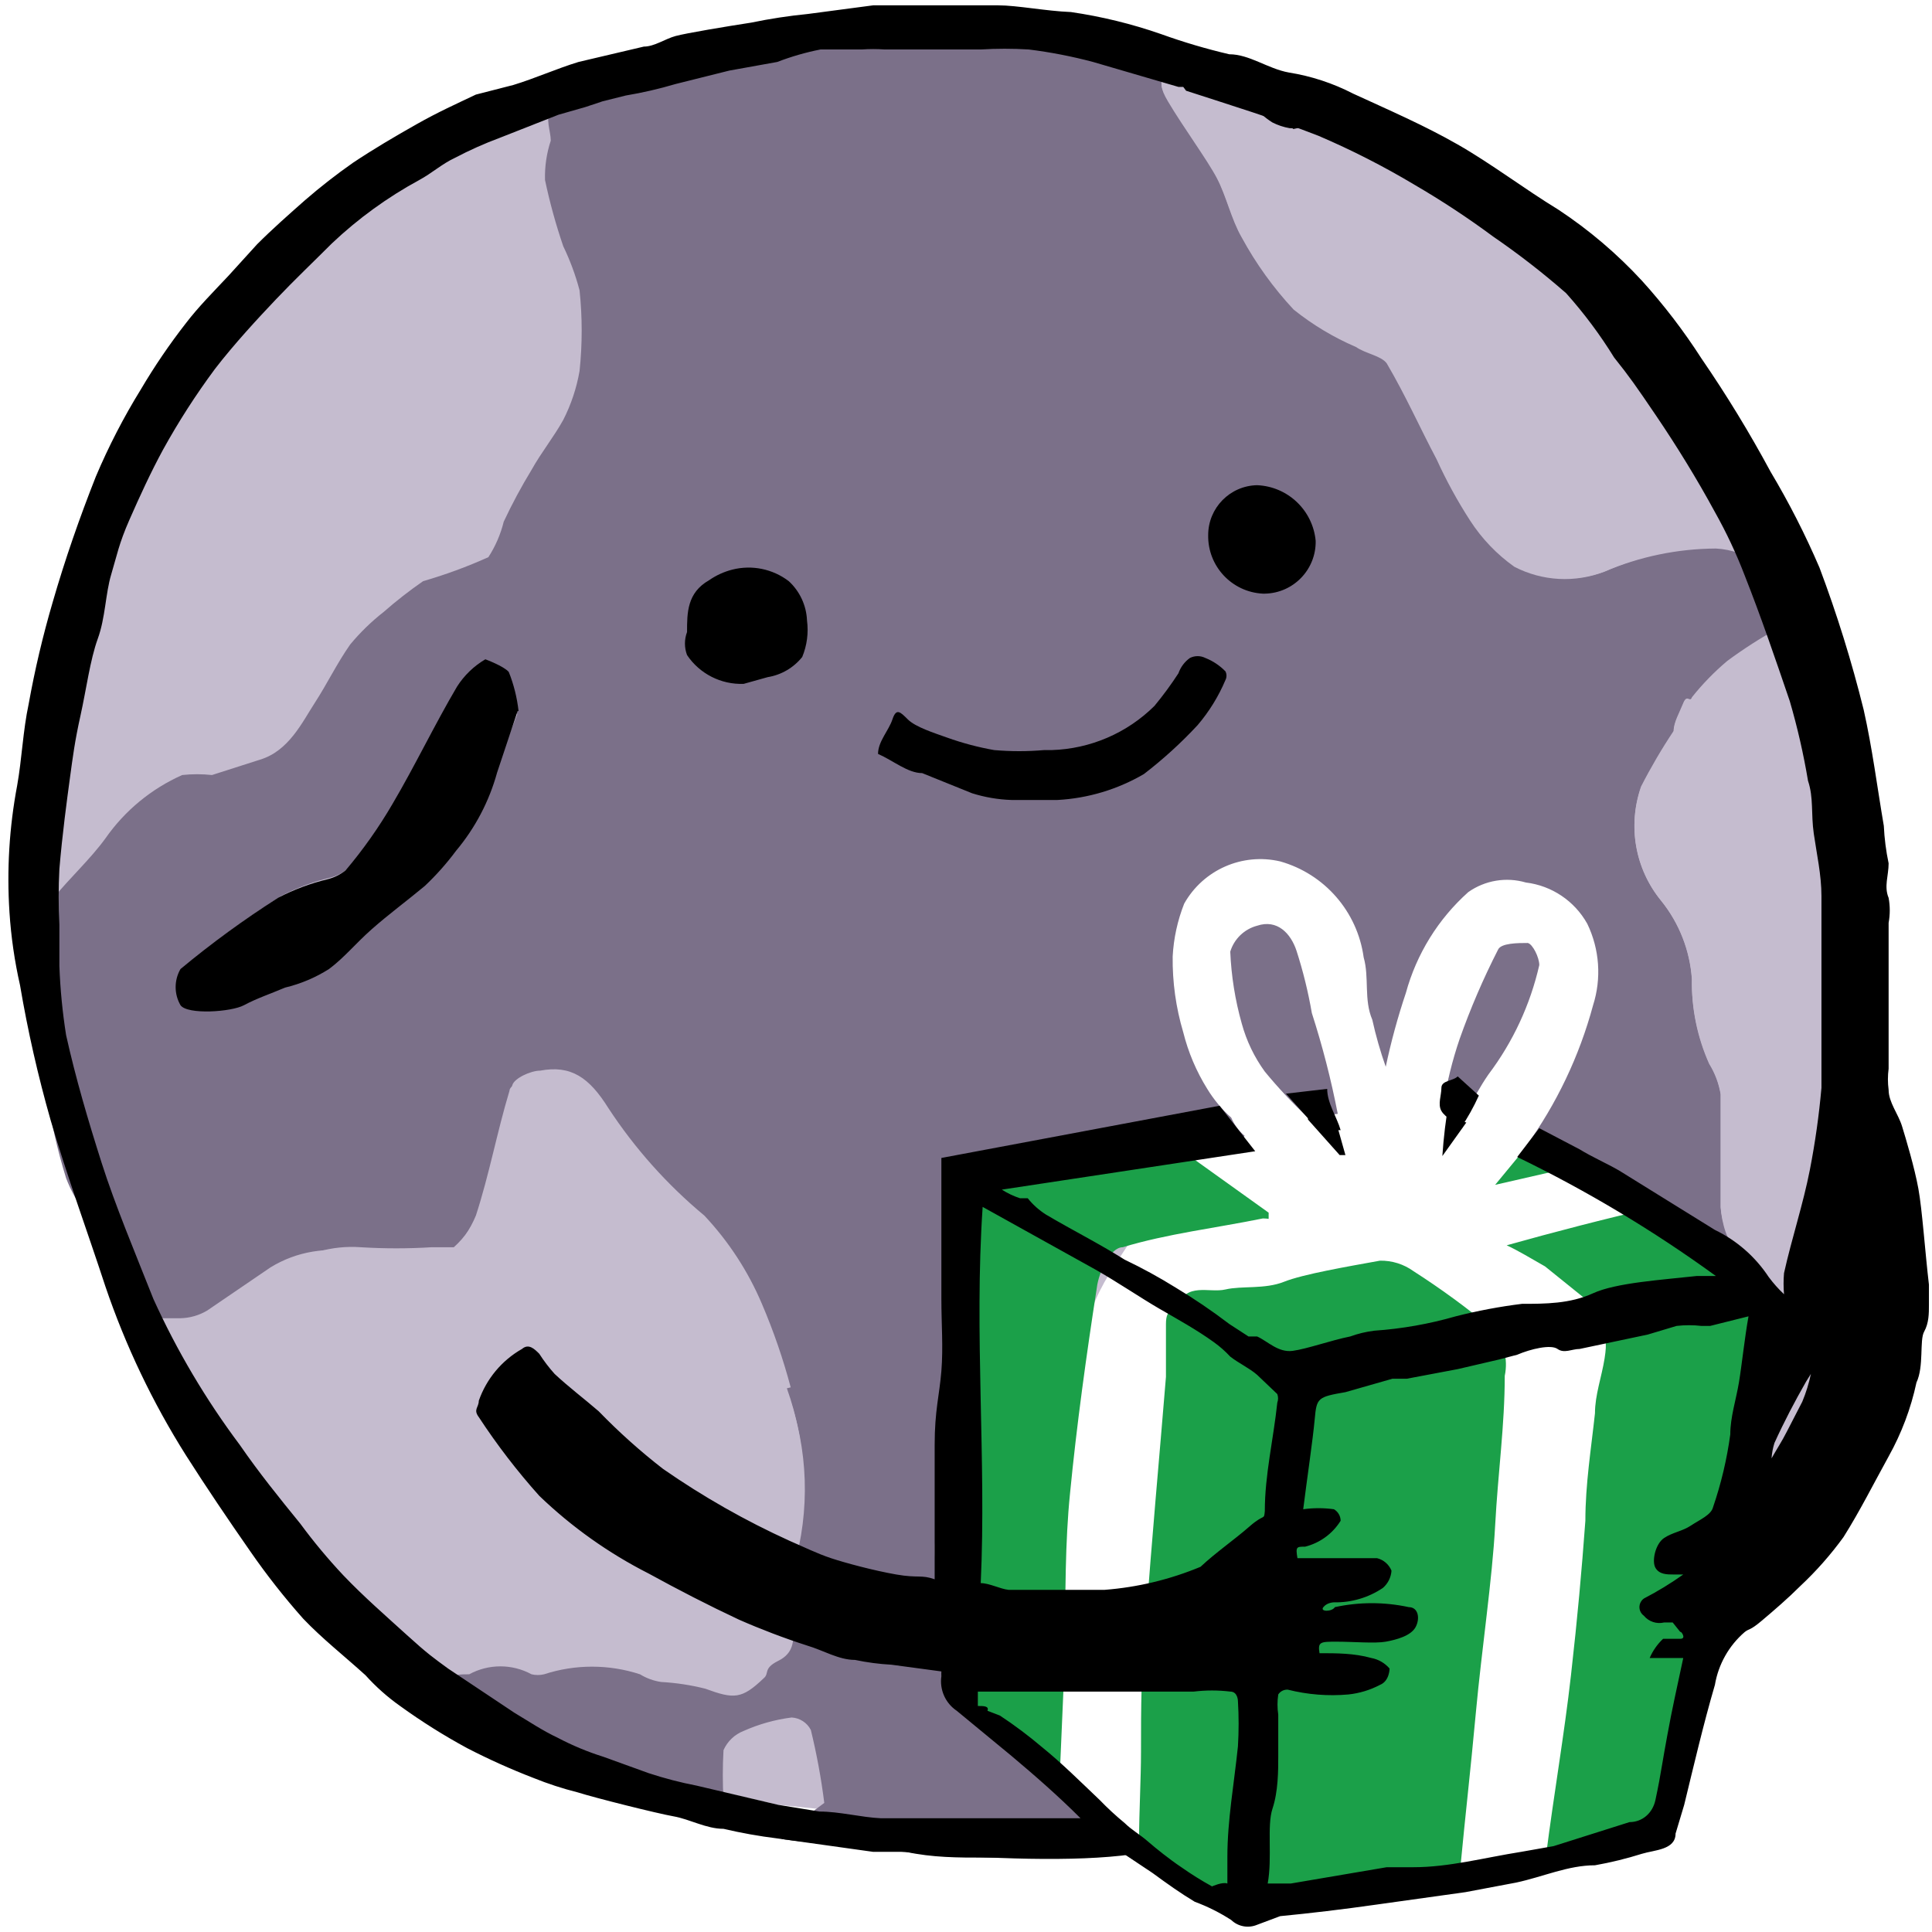 <?xml version="1.0" encoding="utf-8"?>
<!-- Generator: Adobe Illustrator 17.0.0, SVG Export Plug-In . SVG Version: 6.00 Build 0)  -->
<!DOCTYPE svg PUBLIC "-//W3C//DTD SVG 1.1//EN" "http://www.w3.org/Graphics/SVG/1.1/DTD/svg11.dtd">
<svg version="1.1" id="Layer_1" xmlns="http://www.w3.org/2000/svg" xmlns:xlink="http://www.w3.org/1999/xlink" x="0px" y="0px"
	 width="1000px" height="1000px" viewBox="500 0 1000 1000" enable-background="new 500 0 1000 1000" xml:space="preserve">
<path fill="#C5BCCF" d="M1411.99,283.922l-209.141-211.46l-201.187-57.287L785.573,42.994l7.948,4.471l-142.57,69.546
	L537.69,307.766L518.813,472.69l42.721,194.729l107.3,154.989l101.338,81.468l132.634,30.302l134.845,13.671
	c-5.39-8.065-9.819-16.732-12.785-26.098c-17.249-54.462-0.044-114.147,15.234-166.93c4.555-15.738,9.357-31.408,14.567-46.944
	c4.466-13.318,8.408-27.368,14.714-39.962c5.768-11.519,13.787-21.549,20.07-32.746c5.817-10.368,9.68-21.592,12.191-33.203
	c10.944-50.594,3.746-103.269,2.349-154.446c-0.285-10.436,12.827-12.353,17.903-5.81c32.836-7.508,66.157-14.172,99.841-15.896
	c33.558-1.718,70.412,0.543,99.883,18.427c56.286,34.154,53.028,106.512,52.363,164.108c-0.639,55.31,14.593,110.152,6.99,165.432
	c-2.869,20.858-8.725,41.185-15.799,61.061l74.132-74.033l8.445-116.241L1411.99,283.922z"/>
<title>shipping</title>
<path fill="#7B7089" d="M1430.364,672.883c0,7.451-3.974,11.425-10.432,8.942c-6.458-2.483-5.464-6.458-6.458-10.929
	c-0.994-4.47,0-20.367-14.902-26.328c-4.471-2.483-7.451-12.915-7.948-19.87c0-19.374,0-39.244,0-58.617
	c-0.93-5.637-2.953-11.038-5.961-15.896c-6.144-13.742-9.196-28.665-8.942-43.715c-1.019-14.731-6.571-28.786-15.896-40.238
	c-13.492-16.562-17.44-38.934-10.432-59.114c5.071-9.922,10.71-19.54,16.89-28.812c0-4.471,2.981-9.438,4.968-14.406
	c1.987-4.968,3.477,0,4.471-2.981c5.48-6.891,11.636-13.214,18.38-18.877c8.397-6.201,17.19-11.843,26.328-16.89
	c5.115-2.65,7.112-8.948,4.461-14.062c-0.149-0.288-0.312-0.568-0.486-0.84c-5.583-15.43-19.876-26.003-36.264-26.825
	c-19.862,0.095-39.486,4.323-57.624,12.419c-15.294,5.591-32.236,4.512-46.695-2.981c-9.063-6.424-16.818-14.518-22.851-23.845
	c-6.571-10.153-12.381-20.78-17.387-31.792c-8.445-15.896-15.896-32.786-25.832-49.676c-2.981-3.974-10.928-4.968-15.896-8.445
	c-11.592-4.966-22.455-11.481-32.289-19.374c-10.476-11.238-19.488-23.757-26.825-37.257c-5.464-9.438-7.949-21.36-12.915-30.799
	c-4.968-9.438-17.387-26.328-25.334-39.741s0-12.419,8.445-14.406h4.471l-32.786-7.451c-26.732-9.168-54.707-14.193-82.959-14.902
	c-3.638,0.28-7.29,0.28-10.928,0H957.95h-17.883c-25.334,3.974-49.676,6.458-75.01,11.425c-25.334,4.968-36.264,10.928-55.14,15.896
	c-2.483,0.496-6.955-2.981-6.955-4.471s-6.458,0-6.458,0c-1.512,2.959-2.519,6.148-2.981,9.438c0,0,0,2.981,0,3.974l0,0v-4.968l0,0
	c0,3.974-5.464,6.955-8.445,10.928c-2.981,3.974,0,10.432,0,15.4c-2.168,6.565-3.176,13.456-2.981,20.368
	c2.45,11.606,5.603,23.052,9.438,34.276c3.545,7.328,6.374,14.98,8.445,22.851c1.464,13.869,1.464,27.859,0,41.728
	c-1.532,8.821-4.377,17.361-8.445,25.334c-4.968,8.942-11.425,16.89-16.393,25.832c-5.287,8.672-10.096,17.627-14.406,26.825
	c-1.611,6.525-4.297,12.737-7.948,18.38c-10.952,4.932-22.241,9.082-33.779,12.419c-7.092,4.898-13.893,10.207-20.368,15.896
	c-6.388,4.986-12.216,10.649-17.387,16.89c-6.955,9.936-11.922,20.368-18.38,30.302s-13.413,24.838-28.315,29.309l-24.838,7.948
	c-5.119-0.554-10.281-0.554-15.4,0c-15.989,7.098-29.734,18.436-39.741,32.786c-7.949,10.928-18.38,20.368-26.825,30.799
	c-3.936,4.701-6.969,10.092-8.942,15.896c0,8.445,0,16.89,0,25.334l0,0c0,0,0,7.451,0,11.922c0,4.471,0,5.961,0,8.445
	c0,13.413,2.981,26.328,5.464,39.741c2.18,14.805,5.502,29.422,9.935,43.715c2.432,6.41,5.778,12.433,9.936,17.883
	c6.087,8.304,11.726,16.925,16.89,25.832c0,0-2.483,6.458-3.477,9.438l8.445,19.374h27.321c4.902-0.097,9.695-1.466,13.909-3.974
	l32.786-22.354c13.514-8.304,29.742-10.978,45.205-7.451c12.242,0.757,24.518,0.757,36.76,0l0,0c3.974,0,9.936,3.477,11.425,0
	c5.526-5.554,9.916-12.135,12.915-19.374c6.955-21.36,10.929-43.217,17.387-64.579c0-3.477,9.438-6.458,14.406-7.451
	c15.4-2.981,25.334,3.477,35.27,19.374c13.845,20.802,30.571,39.534,49.676,55.637c12.51,13.389,22.596,28.854,29.806,45.702
	c6.003,14.028,10.98,28.472,14.902,43.217c10.639,29.04,11.686,60.73,2.981,90.41c-1.502,10.378-1.502,20.918,0,31.296
	c0,6.955,0,12.915-7.948,16.89c-7.949,3.974-4.471,6.458-7.451,8.942c-11.425,10.928-15.4,10.928-30.302,5.464
	c-7.489-1.884-15.141-3.048-22.851-3.477c-3.875-0.568-7.592-1.921-10.929-3.974c-16.139-5.271-33.537-5.271-49.676,0
	c-2.122,0.506-4.335,0.506-6.458,0c-10.066-5.478-22.223-5.478-32.289,0c-3.974,0-8.445,0-12.915,2.483
	c-5.784,2.682-11.421,5.667-16.89,8.942l0,0c13.413,6.955,26.825,14.902,39.741,23.347c4.272-0.763,8.644-0.763,12.915,0l0,0
	c0,6.458,2.981,7.451,6.955,8.445l18.38,6.458l0,0l0,0l13.909,2.981l43.715,12.419c0.97-0.304,2.011-0.304,2.981,0l17.883,2.981
	c0,0,0,0,0-2.981h4.968c-0.49-8.604-0.49-17.228,0-25.832c2.029-4.56,5.778-8.132,10.432-9.935
	c7.897-3.519,16.264-5.862,24.838-6.955c4.223,0.239,8.002,2.694,9.936,6.458c3.036,12.443,5.359,25.047,6.955,37.753
	c0,0-3.974,2.981-5.961,4.471l-9.936,6.458h4.968l49.676,5.464c0,0,2.981,0,3.974,2.483h26.328c1.113-0.468,2.365-0.468,3.477,0
	h9.438c0,0,0,0,2.981,0c2.981,0,10.928,4.968,12.915,3.974c1.987-0.994,13.909,3.477,18.877-2.981c4.968-6.458,8.445-4.471,12.419,0
	l13.909-3.974l-6.127-11.426l-7.285-6.623c-12.915-4.968-12.915-11.757-18.38-20.698l-22.851-18.877
	c-4.844-3.453-9.998-6.448-15.4-8.942c-2.483,0-5.961-5.464-5.464-6.955c0.496-1.49-0.994-8.279-2.981-12.751
	c-1.667-2.214-1.858-3.594-2.483-6.292c0-23.347-7.949-47.026-3.477-69.381c7.036-12.369,12.542-25.545,16.393-39.244
	c0-34.276-2.981-69.546-4.471-104.319c-0.753-6.103-0.753-12.278,0-18.38c1.348-3.521,4.022-6.376,7.451-7.949
	c7.853-3.389,16.001-6.051,24.341-7.948c9.438,0,19.374,0,29.309-3.974c19.87,0,39.244-5.961,59.114-8.942l-4.968-5.464
	c3.477,0,7.451,0,8.942,0c7.328,4.699,16.975,3.441,22.851-2.981l0,0c-3.013-2.571-5.391-5.802-6.955-9.438l0,0
	c-4.85-4.329-9.036-9.351-12.419-14.902c-5.643-9.062-9.834-18.95-12.419-29.309c-3.791-12.729-5.633-25.961-5.464-39.244
	c0.5-9.369,2.513-18.594,5.961-27.321c9.858-17.52,30.097-26.427,49.676-21.857c23,6.493,39.969,25.997,43.218,49.676
	c2.981,10.432,0,21.857,4.471,32.289c1.822,8.246,4.145,16.375,6.955,24.341c2.738-12.941,6.221-25.71,10.432-38.251
	c5.51-20.135,16.722-38.249,32.289-52.16c8.658-6.113,19.632-7.941,29.806-4.968c13.403,1.627,25.219,9.566,31.792,21.36
	c6.364,13.174,7.429,28.287,2.981,42.224c-7.075,26.246-18.857,50.987-34.773,73.023l0,0l24.838,10.432
	c13.909-2.981,23.845,5.464,34.773,10.432c10.928,4.968,4.968,6.458,6.955,10.432l29.309,15.896c3.477,0,4.471,6.955,7.451,10.432
	c2.981,3.477,4.968,2.981,6.458,5.464c8.948,10.796,12.917,24.868,10.928,38.747c0,0,0,0,0,2.981
	c-11.425,11.922-7.948,26.825-9.935,40.734c5.187-4.221,7.974-10.72,7.451-17.387c1.073-5.309,3.465-10.263,6.955-14.406
	c5.961-9.438,11.922-18.877,16.89-28.315c4.968-9.438,4.968-10.929,7.451-16.393
	C1424.403,655.994,1430.364,669.903,1430.364,672.883z M756.76,400.164c-4.018,14.593-11.135,28.148-20.864,39.741
	c-4.763,6.416-10.082,12.401-15.896,17.883c-8.942,7.451-18.38,14.406-26.825,21.857s-13.909,14.406-21.857,20.368
	c-6.881,4.353-14.434,7.545-22.354,9.438c-6.955,2.981-14.406,5.464-20.864,8.942c-6.458,3.477-28.812,4.968-32.289,0
	c-3.283-5.685-3.283-12.696,0-18.38c15.779-13.12,32.373-25.231,49.676-36.264c8.028-4.169,16.536-7.338,25.334-9.438
	c3.263-0.842,6.31-2.365,8.942-4.471c8.916-10.545,16.894-21.847,23.845-33.779c11.425-19.374,21.36-40.238,32.786-59.611
	c3.632-5.713,8.57-10.48,14.406-13.909c0,0,9.438,3.477,11.922,6.458c2.463,6.738,4.131,13.741,4.968,20.864
	C764.211,378.803,759.741,389.732,756.76,400.164z"/>
<path d="M1035.442,955.042L1035.442,955.042L1035.442,955.042L1035.442,955.042C1035.442,955.042,1035.442,955.538,1035.442,955.042
	z"/>
<path fill="#C5BCCF" d="M909.266,718.089c-3.921-14.745-8.9-29.189-14.902-43.217c-7.155-16.876-17.248-32.349-29.806-45.702
	c-19.235-15.972-35.975-34.725-49.676-55.636c-9.935-15.896-19.374-22.354-35.27-19.374c-4.968,0-13.413,3.974-14.406,7.451
	c-6.458,21.36-10.928,43.217-17.387,64.579c-2.581,7.455-7.029,14.124-12.915,19.374c0,0-7.451,0-11.425,0l0,0
	c-12.242,0.757-24.518,0.757-36.76,0c-14.881-1.085-29.667,3.138-41.728,11.922l-32.786,22.354
	c-4.215,2.507-9.008,3.875-13.909,3.974c-9.1,0.495-18.221,0.495-27.321,0c3.974,8.445,7.451,16.393,10.929,24.838v2.483v2.981
	c13.909,20.864,26.825,41.728,39.741,63.089h2.483c7.262,5.026,13.784,11.046,19.374,17.883
	c14.902,18.877,28.315,38.251,43.715,56.63c8.246,8.397,17.224,16.043,26.825,22.851l16.89-8.942
	c4.377-0.394,8.705-1.224,12.915-2.483c10.132-5.216,22.158-5.216,32.289,0c0,0,3.974,0,5.961,0c16.109-5.45,33.567-5.45,49.676,0
	c3.435,1.834,7.115,3.174,10.928,3.974c7.555,0.354,15.05,1.52,22.354,3.477c15.4,5.961,19.374,5.961,30.799-5.464
	c2.981-2.981,4.471-6.955,7.451-8.445c2.981-1.49,7.451-9.935,7.451-17.387c-1.25-10.394-1.25-20.902,0-31.296
	c8.028-29.458,6.816-60.67-3.477-89.417L909.266,718.089z M1246.564,88.696h3.477c13.413,0,16.89,0,17.883,15.4
	c0,3.477,0,10.928,6.955,4.471c0,0,2.981,0,4.968,0l14.406,10.432c7.082,5.611,13.724,11.758,19.87,18.38
	c12.915,13.413,26.328,27.321,37.753,41.728c7.209,11.246,13.839,22.853,19.87,34.773c3.59,5.4,7.754,10.398,12.419,14.902
	c15.591,13.807,28.11,30.732,36.76,49.676c3.921,12.682,6.909,25.631,8.942,38.747c1.476,6.875,1.476,13.988,0,20.864
	c0.086,0.992,0.086,1.989,0,2.981c8.445,3.974,8.942,11.425,9.438,19.87c1.31,10.03,3.811,19.87,7.451,29.309
	c9.661,30.569,15.012,62.337,15.896,94.384c0,14.902-3.974,30.799-2.981,45.702c0.994,14.902,8.445,31.792,11.426,49.676
	c0,7.451,3.974,18.877,0,22.851c-13.413,15.4-3.974,29.806-2.483,44.211c1.49,14.406-8.445,22.851-19.374,19.374l-3.974-3.974
	h-6.458c-14.406-5.961-8.445,7.451-8.445,10.928c0,3.477-3.974,11.425-10.432,8.942c-6.458-2.483-5.464-6.458-6.458-10.929
	c-0.994-4.47,0-20.368-14.902-26.825c-4.471,0-7.451-12.419-7.948-19.374c0-19.374,0-39.244,0-58.617
	c-0.93-5.637-2.953-11.038-5.961-15.896c-6.144-13.742-9.196-28.665-8.942-43.715c-1.013-14.883-6.561-29.098-15.896-40.734
	c-13.498-16.367-17.453-38.6-10.432-58.617c5.071-9.922,10.71-19.54,16.89-28.812c0-4.471,2.981-9.438,4.968-14.406
	s3.477,0,4.471-2.981c5.48-6.891,11.636-13.214,18.38-18.877c8.397-6.201,17.19-11.842,26.328-16.89
	c5.115-2.65,7.111-8.948,4.461-14.062c-0.149-0.288-0.312-0.568-0.487-0.84c-5.583-15.43-19.876-26.003-36.264-26.825
	c-19.811,0.105-39.398,4.157-57.624,11.922c-15.195,5.938-32.214,5.031-46.695-2.483c-9.063-6.424-16.818-14.518-22.851-23.845
	c-6.571-10.153-12.381-20.78-17.387-31.792c-8.445-15.896-15.896-32.786-25.832-49.676c-2.981-3.974-10.928-4.968-15.896-8.445
	c-11.592-4.966-22.455-11.481-32.289-19.374c-10.476-11.238-19.488-23.757-26.825-37.257c-5.464-9.438-7.949-21.36-12.915-30.799
	c-4.968-9.438-17.387-26.328-25.334-39.741c-7.948-13.413,0-12.915,8.445-14.406h4.471l33.283,8.942c5.464,0,11.425,0,16.89,0
	c7.268,2.037,14.402,4.526,21.36,7.451c8.942,2.981,17.387,5.961,26.328,9.936c8.942,3.974,4.968,4.968,7.451,7.451
	c4.155,4.359,8.825,8.196,13.909,11.425c0,0,2.483,7.948,7.948,3.477L1246.564,88.696z M1181.489,60.878h-2.981
	c-4.471,0-9.438-4.471-14.406-5.961c-3.604-0.737-7.324-0.737-10.928,0c3.327,3.203,6.991,6.035,10.928,8.445
	c2.879,1.276,5.874,2.274,8.942,2.981h3.974C1178.773,64.752,1180.278,62.91,1181.489,60.878z M789.547,146.817
	c-1.929-7.915-4.763-15.583-8.445-22.851c-4.066-11.151-7.22-22.614-9.438-34.276c0.261-6.875,1.26-13.705,2.981-20.368
	c0-4.968,0-10.432,2.483-15.4l-6.458-6.458l0,0L746.826,60.38c-7.831,5.115-15.96,9.759-24.341,13.909
	c-1.697,1.518-4.265,1.518-5.961,0l-5.961,4.968c0,0-2.981,0-4.471,0c-1.49,0-4.471,0-5.961,0
	c-7.618,6.233-15.581,12.037-23.845,17.387c-10.928,5.961-21.857,9.936-27.321,24.341c-6.75,16.149-14.719,31.759-23.845,46.695
	c-4.471,7.949-9.438,15.4-20.368,15.896c-7.34-0.598-13.875,4.63-14.902,11.922c-1.822,7.72-4.488,15.217-7.948,22.354
	c-7.451,16.89-15.896,33.283-23.845,49.676s-12.916,34.277-20.864,49.677c-13.614,25.971-19.799,55.19-17.883,84.449
	c0.741,8.262,0.741,16.576,0,24.838c0,12.419-3.477,24.838-5.464,37.257c0,0,0,3.974,0,5.961l0,0c0.269,1.645,0.269,3.322,0,4.968
	c2.272-5.669,5.275-11.012,8.942-15.896c8.445-10.928,18.877-19.87,26.825-30.799c10.661-12.959,24.534-22.895,40.238-28.812
	c5.105-0.755,10.295-0.755,15.4,0l24.838-7.949c14.902-4.471,20.864-17.883,28.315-29.309c7.451-11.425,11.922-20.864,18.38-30.302
	c5.037-6.36,10.883-12.039,17.387-16.89c7.306-5.131,14.938-9.776,22.851-13.909c7.676-5.107,14.98-10.752,21.857-16.89
	c3.604-5.731,6.446-11.91,8.445-18.38c4.139-9.19,8.783-18.146,13.909-26.825c4.968-8.942,11.922-16.89,16.393-25.832
	c4.425-7.821,7.292-16.423,8.445-25.334c3.352-13.977,4.524-28.387,3.477-42.721V146.817L789.547,146.817z"/>
<path fill="#1BA049" d="M1399.068,738.455c-3.477,24.341-6.458,49.676-10.928,72.03c-2.981,15.896-6.955,31.792-10.928,49.676
	c-3.642,17.963-8.286,35.709-13.909,53.153c-4.485,8.755-5.375,18.915-2.483,28.315c-0.177,2.939-1.87,5.575-4.471,6.955
	l-52.656,14.406c0,0-3.477,0-3.477-2.483c3.974-31.296,9.438-62.591,12.915-93.391c3.477-30.799,5.464-53.153,7.451-79.978
	c0-18.877,2.981-37.257,4.968-55.637c0-9.438,3.477-18.877,4.968-28.315s0-8.445,0-12.915c0-4.471,0-3.477,0-5.961s0-3.477,0-3.974
	l-30.799-24.838c-6.955-3.974-14.406-8.445-19.87-10.929c24.838-6.955,49.676-13.413,77.494-19.87l29.309,15.896
	c3.477,0,4.471,6.955,7.451,10.432c2.981,3.477,4.968,2.981,6.458,5.464c8.948,10.796,12.917,24.868,10.928,38.747c0,0,0,0,0,2.981
	c-10.432,11.425-6.955,26.328-9.438,40.238h-2.982V738.455z M1116.413,598.866l40.238,28.812c0,0,0,2.483,0,2.981s0,0-2.981,0
	c-24.341,4.968-49.676,7.949-72.527,14.902c-6.458,0-12.419,12.915-13.413,20.864c-5.464,35.27-10.432,71.036-13.909,106.802
	c-2.483,24.341-2.483,53.153-2.483,80.475l-2.649,61.432l-23.182-17.883c-4.844-3.453-12.151-9.097-17.552-11.591
	c-2.483,0-3.809-9.107-3.311-10.598c0.496-1.49-7.949-7.948-9.936-12.419c-1.667-2.214-2.851-4.753-3.477-7.451
	c0-23.347,0-46.198,4.471-68.553c3.429-12.652,5.428-25.649,5.961-38.747c0-34.276-2.981-69.546-4.471-104.319
	c-0.753-6.103-0.753-12.278,0-18.38c1.348-3.521,4.022-6.376,7.451-7.949c7.996-3.461,16.318-6.124,24.838-7.948
	c8.942,0,18.877,0,28.812-3.974C1077.17,602.84,1097.04,598.866,1116.413,598.866z"/>
<path d="M751.214,341.251c-5.942,3.491-10.968,8.345-14.667,14.161c-11.632,19.724-21.747,40.966-33.379,60.689
	c-7.077,12.148-15.199,23.655-24.275,34.391c-2.678,2.145-5.782,3.694-9.103,4.552c-8.958,2.139-17.62,5.365-25.793,9.609
	c-17.616,11.231-34.51,23.562-50.575,36.919c-3.341,5.788-3.341,12.925,0,18.712c3.54,5.058,26.298,3.54,32.873,0
	s14.161-6.069,21.242-9.103c8.064-1.928,15.753-5.177,22.759-9.609c8.091-6.069,13.656-13.149,22.253-20.735
	c8.598-7.586,18.207-14.667,27.31-22.253c5.919-5.581,11.335-11.675,16.184-18.207c9.905-11.803,17.151-25.603,21.242-40.459
	l10.621-31.861h0.505c-0.771-6.939-2.472-13.745-5.058-20.23C760.823,344.791,751.214,341.251,751.214,341.251z"/>
<path fill="#1BA049" d="M1315.116,603.834l-41.23,9.438l16.393-19.87L1315.116,603.834z M1089.589,951.565
	c0-12.915,0.994-31.296,0.994-44.708c0-22.354,0-44.211,2.483-66.566c2.981-42.721,6.955-84.945,10.432-127.666
	c0-8.942,0-18.38,0-27.321s4.471-5.961,5.961-8.942c4.471-12.915,16.393-6.955,24.838-8.942c8.445-1.987,20.367,0,30.302-3.974
	c9.936-3.974,33.283-7.948,49.676-10.928c6.235-0.109,12.335,1.81,17.387,5.464c14.179,9.084,27.783,19.04,40.734,29.806
	c5.914,6.619,8.311,15.661,6.458,24.341c0,25.832-3.477,49.676-4.968,77.494c-1.49,27.819-6.955,64.081-9.936,96.371
	c-2.981,32.289-5.464,53.153-7.948,79.481c0,3.974,0,5.464-7.948,5.464c-15.4,0-30.302,3.477-46.198,4.968
	c-15.896,1.49-31.792,9.935-45.205,9.438c-13.413-0.497-15.896-5.464-26.825-5.961c-10.928-0.497-19.87-11.737-30.302-17.201
	L1089.589,951.565z"/>
<path fill="#7B7089" d="M1177.017,578.5c-7.956-7.459-15.424-15.426-22.354-23.845c-5.444-7.491-9.484-15.904-11.922-24.838
	c-3.433-12.143-5.432-24.647-5.961-37.257c2.005-6.577,7.264-11.648,13.909-13.413c10.432-3.477,17.387,3.974,20.368,12.915
	c3.407,10.561,6.063,21.352,7.948,32.289c5.514,17.1,9.992,34.519,13.413,52.16L1177.017,578.5z M1290.776,488.089
	c-4.968,0-13.909,0-15.4,3.477c-7.636,14.944-14.273,30.378-19.87,46.198c-3.803,11.157-6.631,22.628-8.445,34.276l0,0l3.477,2.981
	c1.609-1.242,3.853-1.242,5.464,0h2.981c3.974-6.458,6.955-12.419,11.425-18.877c12.678-16.804,21.651-36.106,26.328-56.63
	C1296.736,495.541,1293.259,488.587,1290.776,488.089z"/>
<path d="M1177.017,578.5h13.909l5.464,19.374h-2.981l-16.393-18.38V578.5z"/>
<path d="M1241.016,88.696c-5.961,4.968-6.955-2.483-8.942-3.974c-5.175-3.102-9.862-6.951-13.909-11.425
	C1235.055,70.813,1238.532,73.297,1241.016,88.696z"/>
<path d="M1247.061,569.061c4.471,0,7.451,11.425,11.922,11.922l-12.419,17.387l0,0l0,0c0.637-9.659,1.8-19.277,3.477-28.812
	L1247.061,569.061z"/>
<path d="M1274.796,109.064L1274.796,109.064L1274.796,109.064z"/>
<path d="M780.024,42.994L780.024,42.994L780.024,42.994z"/>
<path d="M1175.941,60.878c0,0,0,4.471-4.471,5.464c-4.471,0.994,0,0-3.974,0c-3.114-0.536-6.127-1.542-8.942-2.981
	c-3.974-2.483-6.955-5.464-10.928-8.445c3.626-0.484,7.302-0.484,10.928,0c4.922,1.687,9.733,3.678,14.406,5.961
	C1173.924,60.538,1174.977,60.538,1175.941,60.878z M1166.999,60.878L1166.999,60.878L1166.999,60.878L1166.999,60.878
	L1166.999,60.878z"/>
<path d="M608.726,403.144"/>
<path d="M1166.999,59.388L1166.999,59.388L1166.999,59.388L1166.999,59.388z"/>
<path d="M1026.997,961.5h-17.387c-13.909,0-26.825,0-40.734-2.981h-16.89l-49.676-6.955c-9.355-1.153-18.642-2.81-27.819-4.968
	c-8.942,0-17.387-4.968-25.832-6.458c-8.445-1.49-40.238-9.438-49.676-12.419c-7.779-1.957-15.414-4.447-22.851-7.451
	c-11.696-4.512-23.137-9.651-34.276-15.4c-12.055-6.519-23.671-13.821-34.773-21.857c-6.533-4.618-12.53-9.951-17.883-15.896
	c-10.928-9.935-22.354-18.877-32.289-29.309c-9.8-11.03-18.924-22.642-27.321-34.773c-11.425-16.393-22.851-33.283-33.283-49.676
	c-17.293-27.405-31.298-56.749-41.728-87.43c-9.438-28.812-19.87-57.127-28.315-85.939c-6.583-23.038-11.89-46.419-15.896-70.043
	c-2.814-12.421-4.64-25.045-5.464-37.753c-1.434-21.939-0.099-43.967,3.974-65.572c2.483-13.909,2.981-28.315,5.961-42.224
	c3.196-17.76,7.34-35.34,12.419-52.656c6.459-22.352,13.91-43.713,22.355-65.073c6.617-15.644,14.422-30.756,23.347-45.205
	c7.035-11.918,14.833-23.367,23.347-34.276c6.458-8.445,14.406-16.393,21.857-24.341l14.902-16.393
	c7.948-7.949,16.393-15.4,24.838-22.851c7.941-6.883,16.228-13.349,24.838-19.374c10.432-6.955,21.36-13.413,32.786-19.87
	s20.368-10.432,30.799-15.4l19.374-4.968c11.425-3.477,22.354-8.445,33.779-11.922l33.779-7.948c5.464,0,10.928-3.974,16.393-5.464
	c5.464-1.49,26.328-4.968,39.244-6.955c9.683-2.013,19.466-3.505,29.309-4.471l33.779-4.471l0,0h29.309c0,0,3.477,0,4.968,0
	c9.936,0,20.368,0,30.302,0c9.935,0,24.838,2.981,37.753,3.477c15.892,2.315,31.528,6.14,46.695,11.425
	c11.545,4.159,23.319,7.642,35.27,10.432c10.432,0,19.87,7.451,30.799,9.438c11.606,1.846,22.841,5.536,33.283,10.928
	c18.38,8.445,36.76,16.393,54.147,26.328s34.276,22.851,52.16,33.779c15.838,10.464,30.348,22.807,43.217,36.76
	c11.354,12.544,21.655,26.003,30.799,40.238c12.967,18.881,24.908,38.449,35.766,58.617c9.534,15.98,17.998,32.576,25.334,49.676
	c9.04,24.041,16.669,48.591,22.851,73.521c4.471,19.87,6.955,39.741,10.432,60.108c0.304,6.513,1.135,12.993,2.483,19.374
	c0,6.458-2.483,11.922,0,17.883c0.785,4.27,0.785,8.646,0,12.915c0,11.922,0,24.838,0,37.257c0,12.419,0,25.334,0,38.251
	c-0.484,3.626-0.484,7.302,0,10.928c0,6.458,4.968,12.419,6.955,18.877c1.987,6.458,6.458,21.36,8.445,32.289
	c1.987,10.928,3.477,32.786,5.464,49.676c0,0,0,3.477,0,5.464v4.968c0,4.471,0,9.438-2.483,13.909
	c-2.483,4.471,0,17.883-3.974,26.328c-2.871,13.397-7.728,26.288-14.406,38.251c-7.948,14.406-14.902,28.315-23.347,41.728
	c-6.629,9.138-14.114,17.621-22.354,25.334c-6.458,6.458-13.413,12.419-19.87,17.883c-6.458,5.464-6.458,3.974-8.942,5.961
	c-8.16,7.032-13.609,16.697-15.4,27.321c-5.961,20.367-10.928,41.728-15.896,62.094l-4.471,14.902
	c0,8.445-10.928,8.445-17.387,10.432c-7.976,2.511-16.107,4.502-24.341,5.961c-13.909,0-26.825,5.961-40.734,8.942l-26.328,4.968
	l-46.198,6.458c-17.387,2.483-34.276,4.471-49.676,5.961l-11.922,4.471c-4.566,1.922-9.838,0.946-13.413-2.483
	c-5.926-3.831-12.256-6.997-18.877-9.438c-7.451-4.471-14.406-9.438-21.857-14.902l-16.393-10.928c-1.292-1.085-3.18-1.085-4.471,0
	c-4.789,0.514-9.617,0.514-14.406,0h-16.89h-14.902l0,0l0,0L1026.997,961.5z M1365.786,839.794h-4.471
	c-3.855,0.916-7.899-0.432-10.432-3.477c-2.467-1.735-3.064-5.145-1.33-7.612c0.364-0.516,0.813-0.966,1.33-1.33
	c7.07-3.662,13.873-7.813,20.367-12.419l0,0h-4.968c-3.477,0-7.451,0-9.438-3.477s0-12.419,4.471-15.4
	c4.471-2.981,9.438-3.477,13.909-6.458c4.471-2.981,10.432-5.464,11.425-9.438c4.205-12.264,7.199-24.908,8.942-37.753
	c0-8.942,2.981-17.883,4.471-26.825c1.49-8.942,2.981-23.347,4.968-34.276l-19.87,4.968h-4.471c-4.29-0.496-8.626-0.496-12.915,0
	l-14.902,4.471l-35.27,7.451c-3.974,0-7.949,2.483-11.426,0c-3.477-2.483-13.909,0-20.864,2.981l-9.438,2.483l-21.36,4.968
	l-26.328,4.968h-7.451l-24.341,6.955c-14.406,2.483-14.902,2.981-15.896,13.909c-0.994,10.928-3.974,30.799-5.961,46.695
	c5.273-0.733,10.625-0.733,15.896,0c2.132,1.23,3.455,3.499,3.477,5.961c-4.153,6.688-10.744,11.499-18.38,13.413
	c-4.471,0-4.968,0-3.974,5.961h9.438c10.928,0,20.864,0,31.792,0c3.368,0.846,6.135,3.243,7.451,6.458
	c-0.229,3.459-1.84,6.682-4.471,8.942c-7.475,5.035-16.324,7.64-25.334,7.451c0,0-3.477,0-5.464,2.483
	c-1.987,2.483,4.471,2.483,5.961,0c12.606-2.728,25.647-2.728,38.251,0c4.968,0,5.961,5.961,3.477,10.432s-9.936,6.458-15.4,7.451
	c-5.464,0.993-16.89,0-25.334,0s-9.935,0-8.942,5.961c8.942,0,17.883,0,26.825,2.483c3.678,0.691,7.009,2.619,9.438,5.464
	c0,0,0,6.458-4.968,8.445c-5.097,2.686-10.661,4.371-16.393,4.968c-10.498,0.926-21.075,0.086-31.296-2.483
	c-1.985-0.137-3.887,0.813-4.968,2.483c-0.516,3.457-0.516,6.975,0,10.432c0,7.451,0,14.902,0,21.857s0,17.883-2.981,26.825
	c-2.981,8.942,0,25.334-2.483,38.747h11.922l49.676-8.445c4.471,0,8.942,0,13.909,0c18.38,0,36.76-4.968,55.636-7.949l16.89-2.981
	l39.244-12.419c6.458,0,11.922-4.471,13.413-11.425c1.49-6.955,2.483-12.419,3.477-18.38c0.994-5.961,3.974-22.851,6.458-34.276
	l4.471-20.864h-13.909c0,0-3.974,0-3.477,0c1.613-3.754,3.98-7.135,6.955-9.936c0,0,5.464,0,8.942,0c3.477,0,0-4.471,0-3.477
	c0,0.994,0,0,0,0L1365.786,839.794z M1112.44,44.982h-2.484l-44.211-12.915c-10.934-2.907-22.056-5.065-33.283-6.458
	c-8.272-0.508-16.566-0.508-24.838,0h-49.676c-3.968-0.282-7.954-0.282-11.922,0H931.62h-3.974l0,0l0,0l0,0c0,0,0,0-2.981,0
	c-7.624,1.5-15.105,3.662-22.354,6.458l-24.838,4.471l-27.819,6.955c-8.483,2.511-17.106,4.502-25.832,5.961L811.9,52.434
	l-8.942,2.981l-13.909,3.974l-30.302,11.922c-7.998,2.973-15.797,6.458-23.347,10.432c-6.458,2.981-11.922,7.948-18.38,11.425
	c-16.429,8.918-31.626,19.94-45.205,32.786c-9.438,9.438-19.374,18.877-28.812,28.812s-21.857,23.347-31.792,36.264
	c-9.862,13.295-18.823,27.236-26.825,41.728c-6.458,11.92-11.922,23.842-17.387,36.261s-6.458,18.38-9.438,28.315
	s-2.981,22.354-6.955,33.283c-3.974,10.928-5.961,26.328-8.942,39.741c-2.981,13.413-3.974,21.36-5.464,32.289
	c-1.49,10.928-3.974,29.309-5.464,47.192c-0.51,9.597-0.51,19.215,0,28.812c0,6.955,0,14.406,0,21.36
	c0.44,11.979,1.599,23.926,3.477,35.766c4.968,22.354,11.425,44.211,18.38,66.068c6.955,21.857,17.387,46.695,26.825,70.54
	c12.127,26.712,27.117,52.03,44.708,75.507c9.936,14.406,20.368,27.321,31.296,40.734c6.907,9.383,14.372,18.339,22.354,26.825
	c10.432,10.928,21.857,20.864,32.786,30.799c10.929,9.935,13.909,11.922,21.361,17.387l34.276,22.851
	c7.451,4.471,14.902,9.438,22.354,12.915c7.63,4.028,15.611,7.354,23.845,9.935l23.347,8.445c8.134,2.676,16.431,4.835,24.838,6.458
	l42.224,9.935l21.36,3.477c10.432,0,21.36,2.981,31.792,3.477h26.328h76.998c-11.426-11.425-23.347-21.857-35.766-32.289
	l-28.315-23.347c-5.866-3.936-8.958-10.889-7.949-17.883c-0.048-0.826-0.048-1.657,0-2.483l-25.832-3.477
	c-6.346-0.338-12.658-1.169-18.877-2.483c-8.445,0-16.393-4.968-24.838-7.451c-11.975-3.869-23.749-8.345-35.27-13.413
	c-15.896-7.451-31.296-15.4-46.695-23.845c-20.762-10.539-39.848-24.099-56.63-40.238c-11.437-12.775-21.899-26.39-31.296-40.734
	c-2.981-3.974,0-4.968,0-8.445l0,0c3.96-11.352,11.902-20.884,22.354-26.825c3.477-2.981,6.458,0,8.942,2.483
	c2.369,3.684,5.025,7.171,7.949,10.432c7.451,6.955,15.4,12.915,22.851,19.374c10.378,10.708,21.499,20.667,33.283,29.806
	c20.687,14.374,42.634,26.845,65.572,37.257c6.955,2.981,13.909,6.458,21.36,8.942c7.451,2.483,22.354,6.458,33.779,8.445
	c11.425,1.987,12.915,0,19.87,2.483v-19.87c0-15.896,0-31.792,0-49.676c0-17.883,2.483-25.832,3.477-38.251
	c0.994-12.419,0-24.341,0-37.257c0-12.915,0-28.812,0-43.715c0-14.902,0-19.87,0-29.309l143.983-27.023l18.457,23.545
	l-131.144,19.87c2.941,1.89,6.113,3.391,9.438,4.471h3.974c2.654,3.32,5.844,6.173,9.438,8.445
	c13.413,7.949,27.322,14.902,40.734,23.347c9.035,4.311,17.825,9.12,26.328,14.406c9.613,5.776,18.899,12.079,27.819,18.877
	l9.935,6.458h4.471c5.464,2.483,10.928,8.445,18.38,7.451c7.451-0.994,19.87-5.464,29.806-7.451
	c4.014-1.458,8.18-2.458,12.419-2.981c14.297-0.988,28.45-3.485,42.224-7.451c11.278-2.869,22.728-5.027,34.276-6.458
	c11.922,0,24.838,0,36.76-5.464s35.766-6.955,53.649-8.942h9.936c-32.391-23.528-66.802-44.141-102.829-61.598l11.425-14.902
	l20.864,10.928c6.458,3.974,13.413,6.955,20.367,10.928l49.676,30.799c11.3,5.456,20.91,13.867,27.819,24.341
	c2.38,3.207,5.041,6.199,7.948,8.942l0,0c-0.308-3.636-0.308-7.292,0-10.928c3.974-17.883,9.936-35.766,13.413-53.649
	c2.716-13.961,4.705-28.054,5.961-42.225v-17.387c0-5.961,0-11.922,0-18.38c0-6.457,0-19.87,0-30.302s0-22.354,0-33.283
	s-2.483-21.857-3.974-32.289s0-18.38-2.981-27.321c-2.329-13.917-5.48-27.687-9.438-41.231
	c-7.451-21.857-14.902-43.715-23.347-65.075c-4.329-11.288-9.476-22.247-15.4-32.786c-9.438-17.387-19.87-34.276-30.302-49.676
	s-13.909-20.368-21.857-30.302c-7.28-11.805-15.595-22.942-24.838-33.283c-11.997-10.502-24.605-20.288-37.753-29.309
	c-13.074-9.683-26.674-18.638-40.734-26.825c-15.97-9.552-32.568-18.014-49.676-25.334c-22.851-8.942-45.702-15.896-68.553-23.347
	l0,0l0,0L1112.44,44.982z M1007.623,819.427c4.471,0,9.935,2.981,14.406,3.477h49.676c17.086-1.312,33.855-5.337,49.676-11.922
	c7.948-7.451,17.387-13.909,25.334-20.864c7.948-6.955,7.451-2.981,7.948-7.948c0-18.877,4.471-37.257,6.458-56.134
	c0.532-1.445,0.532-3.026,0-4.471l-10.432-9.936c-3.974-3.477-9.438-5.961-13.909-9.438c-2.559-2.758-5.388-5.255-8.445-7.451
	c-8.942-6.458-18.877-11.922-28.315-17.387c-9.438-5.464-21.857-13.909-33.283-20.368l-44.708-24.838l-13.413-7.451
	C1004.146,690.767,1010.604,755.345,1007.623,819.427z M1135.29,974.912c0-4.968,0-9.438,0-13.909
	c0-18.877,3.477-37.753,5.464-57.127c0.469-7.775,0.469-15.573,0-23.347c0,0,0-4.968-3.974-4.968
	c-6.269-0.759-12.608-0.759-18.877,0h-62.094h-49.676v7.451c2.981,0,5.961,0,4.968,2.483l6.458,2.483
	c7.606,5.022,14.906,10.496,21.857,16.393c10.432,8.445,19.87,17.883,29.806,27.322c4.074,4.219,8.385,8.198,12.915,11.922
	c3.477,3.477,7.948,5.961,11.922,9.438c3.975,3.477,11.425,9.438,17.387,13.413c5.113,3.6,10.42,6.915,15.896,9.935
	C1127.342,976.402,1132.806,973.919,1135.29,974.912z M1416.952,754.849L1416.952,754.849c2.483-4.471,5.464-8.942,7.948-13.909
	s5.464-10.432,7.949-15.4c1.941-4.652,3.437-9.474,4.471-14.406l0,0l-2.483,3.974c-5.961,10.432-11.426,20.864-16.393,31.792
	C1417.633,749.482,1417.134,752.15,1416.952,754.849z M1028.984,961.5L1028.984,961.5z"/>
<path d="M954.47,390.228c0-6.458,5.464-11.922,7.451-17.883c1.987-5.961,3.974-3.974,7.949,0c3.975,3.974,13.413,6.955,20.367,9.438
	c7.917,2.835,16.059,4.996,24.341,6.458c8.594,0.747,17.238,0.747,25.832,0h3.974c19.97-0.62,38.962-8.785,53.153-22.851
	c4.459-5.389,8.604-11.028,12.419-16.89c1.119-3.201,3.2-5.979,5.961-7.948c2.503-1.242,5.444-1.242,7.948,0
	c3.933,1.552,7.487,3.923,10.432,6.955c0.707,1.406,0.707,3.064,0,4.471c-3.58,8.475-8.437,16.348-14.406,23.347
	c-8.548,9.208-17.851,17.682-27.819,25.334c-13.625,7.958-28.951,12.556-44.708,13.413c-7.948,0-15.896,0-23.845,0
	c-6.915-0.227-13.768-1.397-20.368-3.477c-8.28-3.313-16.89-6.79-25.832-10.432C969.87,400.164,962.419,393.706,954.47,390.228z
	 M884.924,353.965c-11.692,0.444-22.779-5.195-29.309-14.902c-1.448-3.843-1.448-8.079,0-11.922c0-9.936,0-20.368,11.425-26.825
	c3.614-2.521,7.654-4.371,11.922-5.464c10.165-2.605,20.967-0.41,29.309,5.961c5.725,5.267,9.12,12.594,9.438,20.368
	c0.844,6.402-0.012,12.911-2.483,18.877c-4.463,5.573-10.836,9.291-17.883,10.432L884.924,353.965z M1125.355,276.968
	c-0.002-14.074,11.262-25.561,25.334-25.832c15.884,0.675,28.826,12.983,30.302,28.812c0.279,14.813-11.507,27.045-26.318,27.321
	c-0.334,0.006-0.669,0.006-1.004,0C1137.599,306.467,1125.066,293.057,1125.355,276.968z M1186.953,563.597
	c0,7.451,4.968,14.406,6.955,21.36h-2.981c-3.477,3.477-6.458,0-8.445,0l-16.89-18.877L1186.953,563.597z M1256.995,583.964
	c-3.477-2.981-8.942-5.464-10.928-8.942s0-7.949,0-11.922s5.961-3.477,8.445-5.961l10.928,9.936
	c-2.656,5.892-5.814,11.543-9.438,16.89L1256.995,583.964L1256.995,583.964z M1366.282,839.297L1366.282,839.297L1366.282,839.297z"
	/>
<path d="M904.294,951.842c0,0,122.455,16.364,181.817,7.919l-10.183-11.922l-25.583,2.732l-114.724-4.269L904.294,951.842z"/>
</svg>
